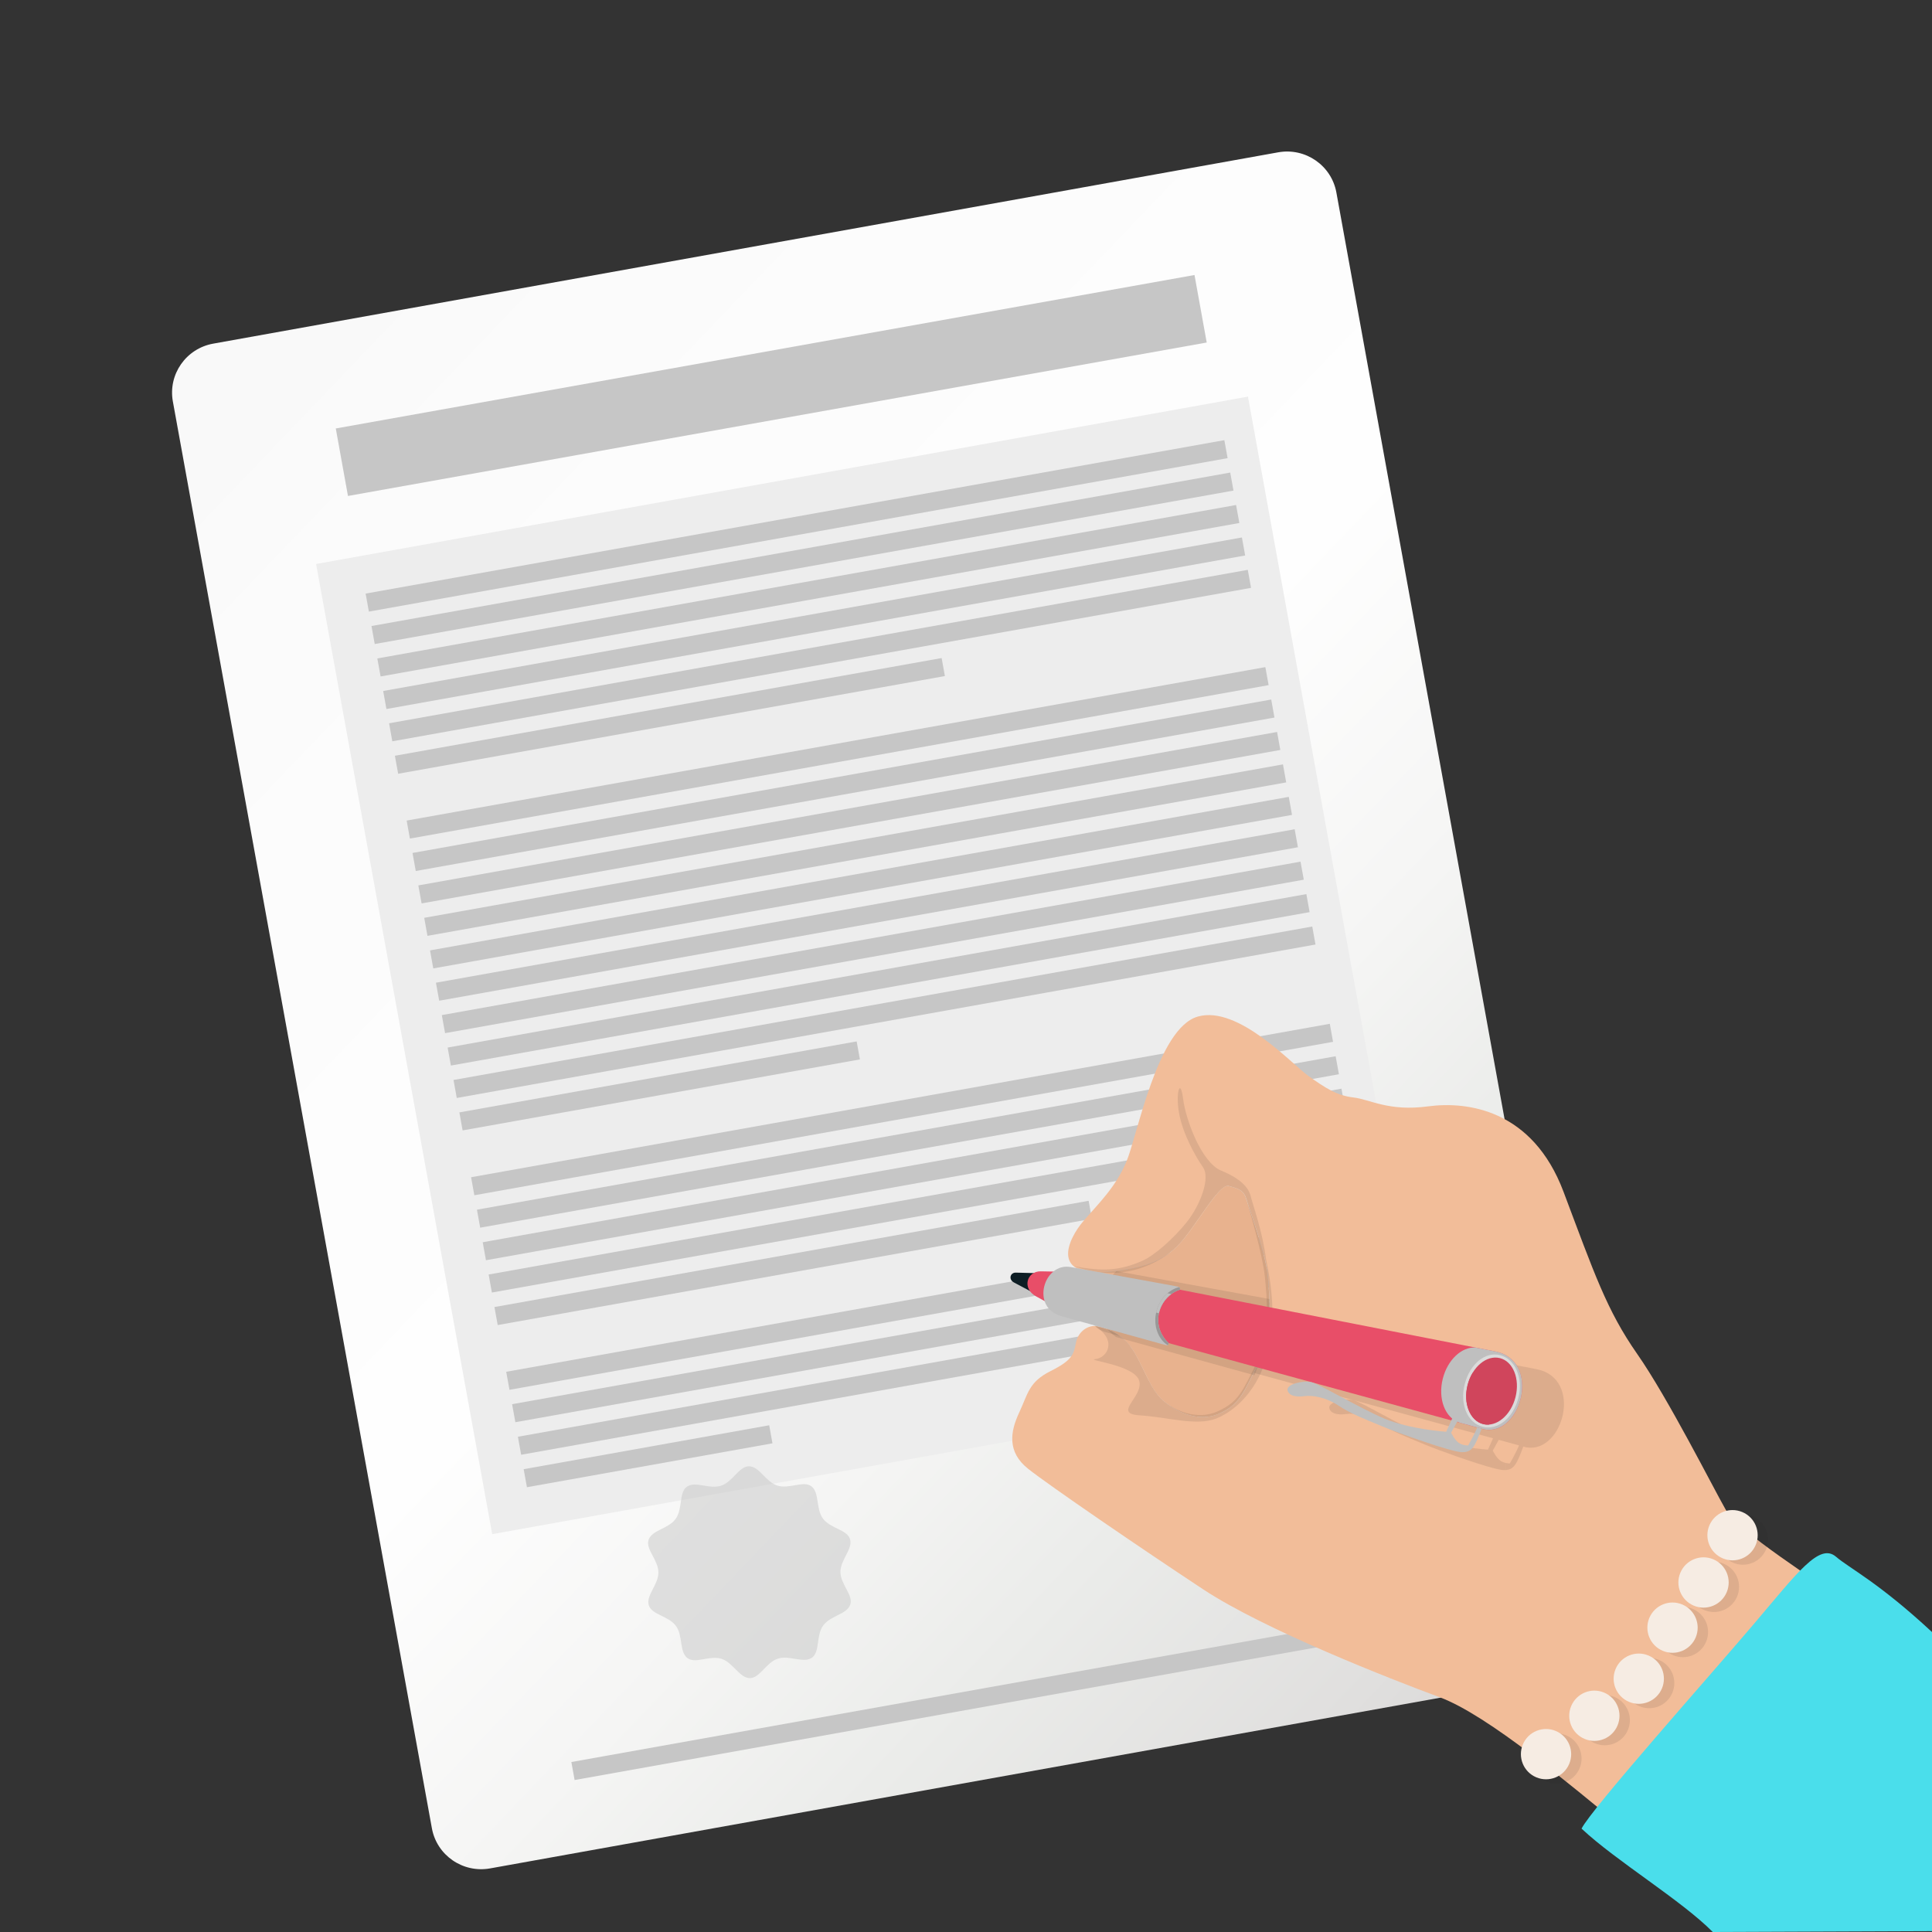 <svg enable-background="new 675 675 150 150" height="150" viewBox="675 675 150 150" width="150" xmlns="http://www.w3.org/2000/svg" xmlns:xlink="http://www.w3.org/1999/xlink"><rect x="675" y="675" width="150" height="150" fill="#333333" stroke="none"/><linearGradient id="a" gradientTransform="matrix(.984 -.178 -.178 -.984 -403.913 718.77)" gradientUnits="userSpaceOnUse" x1="1078.688" x2="1175.34" y1="-176.907" y2="-309.893"><stop offset=".051" stop-color="#f9f9f9"/><stop offset=".124" stop-color="#fbfbfb"/><stop offset=".455" stop-color="#fefefe"/><stop offset=".603" stop-color="#f5f5f4"/><stop offset=".711" stop-color="#ebecea"/><stop offset=".847" stop-color="#e0dfde"/><stop offset="1" stop-color="#cecccc"/></linearGradient><path d="m798.863 800.718c.382 2.099-1.021 4.111-3.133 4.491l-82.684 14.854c-2.112.377-4.135-1.018-4.515-3.119l-20.11-110.774c-.381-2.102 1.023-4.112 3.132-4.49l82.687-14.854c2.111-.378 4.133 1.017 4.516 3.118z" fill="url(#a)"/><path d="m785.564 781.118-72.349 12.994-13.673-75.324 72.349-12.995z" fill="#ededed"/><g fill="#c6c6c6"><path d="m701.07 708.266 66.671-11.914.948 5.241-66.673 11.913z"/><path d="m703.387 721.086 66.671-11.913.253 1.398-66.672 11.913z"/><path d="m703.842 723.604 66.672-11.914.253 1.399-66.673 11.913z"/><path d="m704.296 726.121 66.673-11.913.254 1.397-66.674 11.915z"/><path d="m704.75 728.649 66.672-11.92.252 1.398-66.672 11.921z"/><path d="m705.208 731.156 66.67-11.914.253 1.399-66.671 11.913z"/><path d="m705.66 733.677 42.448-7.586.254 1.398-42.45 7.585z"/><path d="m706.573 738.709 66.669-11.913.254 1.398-66.672 11.913z"/><path d="m707.027 741.224 66.67-11.913.251 1.399-66.668 11.914z"/><path d="m707.48 743.743 66.672-11.913.252 1.397-66.671 11.914z"/><path d="m707.936 746.26 66.673-11.914.252 1.399-66.673 11.914z"/><path d="m708.387 748.789 66.674-11.92.25 1.4-66.672 11.919z"/><path d="m708.846 751.297 66.672-11.914.252 1.398-66.671 11.914z"/><path d="m709.302 753.812 66.67-11.914.253 1.401-66.67 11.914z"/><path d="m709.754 756.332 66.672-11.914.252 1.399-66.671 11.913z"/><path d="m710.211 758.85 66.672-11.915.252 1.397-66.672 11.914z"/><path d="m710.666 761.366 30.845-5.511.253 1.397-30.846 5.513z"/><path d="m711.575 766.4 66.67-11.912.253 1.399-66.67 11.912z"/><path d="m712.029 768.92 66.67-11.914.254 1.398-66.672 11.912z"/><path d="m712.478 771.447 66.673-11.923.253 1.401-66.674 11.919z"/><path d="m712.938 773.953 66.671-11.913.254 1.398-66.673 11.914z"/><path d="m713.389 776.479 46.131-8.249.253 1.399-46.131 8.248z"/><path d="m714.303 781.505 66.67-11.911.252 1.396-66.67 11.915z"/><path d="m714.759 784.021 66.671-11.913.252 1.398-66.669 11.914z"/><path d="m715.209 786.549 66.672-11.92.253 1.398-66.672 11.92z"/><path d="m715.658 789.068 19.063-3.41.253 1.401-19.063 3.408z"/><path d="m719.36 811.803 66.673-11.922.252 1.4-66.672 11.92z"/></g><path d="m759.127 769.791c1.21-1.407 2.49-2.611 3.336-4.622.844-2.013 2.398-10.359 5.539-11.244 3.143-.888 7.296 3.698 8.593 4.619 1.296.917 2.187 1.515 3.485 1.663 1.299.149 2.726 1.105 5.806.69 3.079-.41 8.11.276 10.503 6.624 2.39 6.346 3.355 9.209 5.725 12.602 2.371 3.395 5.867 10.326 6.862 12.075.993 1.747 6.954 5.431 10.354 7.913 3.396 2.484-15.158 19.402-18.663 16.537-3.505-2.863-10.119-8.484-13.897-9.877-3.775-1.395-13.572-5.225-18.34-8.365-4.77-3.145-12-8.089-13.615-9.375-1.615-1.291-1.393-2.843-.695-4.338.699-1.488.74-2.393 2.462-3.25 1.723-.859 1.783-1.333 1.954-2.197.172-.867.944-1.412 1.685-1.277.735.137 2.048.6 2.901 2.1.849 1.5 1.242 2.82 2.145 3.633.902.811 2.677 1.794 4.362 1.064 1.686-.727 1.976-1.771 3.071-3.924 1.097-2.154.895-5.229.725-6.891-.171-1.659-1.42-5.023-1.629-5.785-.213-.759-.605-.869-1.393-1.086-.787-.216-2.507 3.168-3.981 4.658-1.474 1.488-3.31 1.752-5.067 1.969-4.921.605-3.452-2.498-2.228-3.916z" fill="#f2bd99"/><path d="m791.919 789.133c.646-.049.868-.523 1.351-1.822l.23.062c2.872.501 4.453-5.355.803-6.068l-2.383-.467v6.104l1.016.276c-.221.557-.709 1.4-.709 1.4s-.135.003-.307-.033zm-1.009-.156c.346.089.615.146.774.156.083.004.161.004.234 0v-.547c-.138-.031-.306-.088-.448-.191-.281-.212-.512-.656-.562-.755zm1.009-8.141-1.009-.196v6.026l.014.001-.014.02v.917l.453-.815.556.151zm-6.407 6.273.013.006c1.14.476 3.927 1.474 5.386 1.861v-1.337l-.006-.019.006-.016v-.916l-.387.861s-2.818-.182-4.816-1.031c-.064-.027-.13-.057-.195-.088v.679zm5.398-6.468v6.025l-5.398-1.477v-5.605zm-30.166-2.239c.273.09 10.426 2.865 19.357 5.311-.666-.184-1.961.152-1.898.584.061.432.618.586 1.297.49.678-.096 1.736.113 2.664.734.922.617 1.951 1.002 3.348 1.586v-.676c-1.988-.877-4.764-2.545-5.408-2.723l5.408 1.479v-5.605l-23.819-4.665c-1.945-.378-3.044 2.798-.949 3.485z" fill="#1d1d1b" opacity=".1"/><path d="m765.598 779.709c-.096 0-.192-.026-.324-.064l-.701-.229c-.74-.706-1.029-1.707-.794-2.742.234-1.027.957-1.879 1.841-2.172l.064-.021.594.107c.269.049.676.123.593.586l-.025.156-.152.051c-.72.237-1.276.854-1.448 1.613-.171.756.075 1.52.679 2.098l.104.1-.029.142c-.068.326-.282.375-.402.375zm-.703-.719.306.085c-.479-.647-.651-1.424-.476-2.198.174-.766.666-1.416 1.328-1.791l-.326-.059c-.684.254-1.24.937-1.428 1.764-.19.829.029 1.625.596 2.199z"/><path d="m759.023 773.645 1.873 4.51c.716.264 1.592.809 2.219 1.914.85 1.498 1.242 2.82 2.145 3.633.902.811 2.68 1.794 4.363 1.064 1.685-.727 1.975-1.771 3.072-3.924 1.096-2.154.894-5.229.723-6.891-.17-1.659-1.419-5.024-1.631-5.783-.211-.762-.602-.873-1.389-1.088-.787-.216-2.508 3.168-3.983 4.658-1.471 1.486-3.31 1.75-5.065 1.969-1.04.129-1.794.09-2.327-.062z" fill="#e8b28e"/><path d="m760.055 777.992c1.159.137 2.332.792 3.062 2.076.729 1.284 1.242 2.82 2.145 3.633.902.811 2.689 1.613 4.305.863 1.619-.746 1.877-1.539 2.971-3.693 1.096-2.154.834-5.133.66-6.798-.172-1.659-1.198-5.148-1.41-5.907-.211-.76-.604-.871-1.391-1.086-.787-.217-2.637 3.296-3.981 4.658-1.347 1.357-4.345 2.938-8.03 1.566 2.271.436 3.584.336 5.307-.417.901-.391 2.422-1.711 3.469-3.031 1.042-1.325 1.82-3.393 1.24-4.226-.576-.832-1.572-2.583-1.861-4.207-.289-1.621.104-2.789.314-1.122.208 1.669 1.447 4.968 2.961 5.587s2.127 1.325 2.285 1.972c.155.646.921 2.741 1.195 4.896 1.935 8.793-2.279 11.756-3.851 12.372-1.573.616-3.759-.104-5.948-.239-2.188-.137.338-1.451-.057-2.703-.391-1.249-4.275-1.584-3.378-1.672.896-.09 1.702-1.446-.007-2.522z" fill="#1d1d1b" opacity=".1"/><path d="m764.834 773.481c.617.136 1.469.683 2.133.899s1.49.241 2.547-1.326c1.061-1.564 1.865-2.715 2.059-3.04.197-.325-1.072-.366-1.678-.669-.606-.306-1.628 1.129-2.206 1.831-.576.7-1.698 1.867-2.855 2.305z" fill="#e8b28e"/><path d="m770.305 768.738c.734.34 1.521.867 1.324.33-.195-.535-1.039-1.351-1.324-.33z" fill="#e8b28e"/><path d="m769.426 774.887c.705.197 2.408.633 2.921.773.515.143.074-2.098.009-2.977-.064-.879-.639-1.792-1.124-.552-.486 1.243-1.341 1.959-1.806 2.756z" fill="#e8b28e"/><path d="m764.894 779.586c.677.047 1.315.322 1.096 1.264-.217.943-.849 1.808-1.208 1.925-.476-.587-1.135-1.577.112-3.189z" fill="#e8b28e"/><path d="m761.641 778.805 10.759 2.971c.706-1.812 1.091-3.792 1.169-5.92l-11.895-2.165c0-.002-3.096 2.823-.033 5.114z" fill="#1d1d1b" opacity=".1"/><path d="m757.502 777.013c.49.161 32.756 8.972 32.756 8.972 2.873.5 4.454-5.354.803-6.066l-32.611-6.384c-1.945-.383-3.044 2.791-.948 3.478z" fill="#e84e68"/><path d="m753.721 774.57 1.63.866c.945.501 1.465-1.557.464-1.579l-1.947-.051c-.43-.012-.595.527-.147.764z" fill="#0d1d24"/><path d="m755.438 775.648 1.887 1.035c2.373 1.307 3.524-2.879.993-2.93l-2.505-.047c-1.093-.02-1.495 1.327-.375 1.942z" fill="#e84e68"/><path d="m788.199 785.268c.069-.127-.323-.428-.455-.129l-.462 1.023s-2.819-.181-4.816-1.032c-1.999-.851-4.94-2.624-5.606-2.807s-1.962.151-1.9.585c.062.432.622.586 1.299.49.676-.097 1.736.113 2.665.734.927.622 1.954 1.004 3.358 1.595 1.405.585 5.322 1.967 6.16 2.015.836.047 1.049-.377 1.587-1.821l-.336-.094c-.22.556-.706 1.398-.706 1.398s-.439.015-.756-.222c-.318-.238-.566-.773-.566-.773z" fill="#bfbfbf"/><path d="m757.402 777.188 7.922 2.196c.287.081.37.108.412-.102-1.519-1.452-.729-3.627.871-4.153.032-.188-.059-.221-.381-.281l-8.088-1.474c-2.107-.387-3.155 3.144-.736 3.814z" fill="#bfbfbf"/><path d="m788.309 785.451 1.949.531c2.873.5 4.454-5.354.803-6.066l-1.52-.295c-1.07-.051-2.156.959-2.523 2.42-.394 1.553.176 3.041 1.27 3.397z" fill="#bfbfbf"/><path d="m791.457 780.212c1.15.288 1.833 1.729 1.434 3.312-.403 1.585-1.622 2.542-2.771 2.254-1.156-.289-1.804-1.709-1.405-3.294.4-1.584 1.59-2.56 2.742-2.272z" fill="#dbdbdb"/><path d="m790.157 785.564c-1.026-.256-1.573-1.609-1.215-3.024.356-1.415 1.478-2.354 2.507-2.097 1.029.256 1.572 1.609 1.215 3.023-.355 1.417-1.478 2.356-2.507 2.098z" fill="#d0455c"/><path d="m790.624 785.604c-.153.014-.312.003-.467-.036-1.028-.256-1.573-1.612-1.215-3.024.087-.348.222-.67.39-.949.154-.014.311-.002.465.038 1.03.257 1.572 1.612 1.219 3.024-.088.349-.224.667-.392.947z" fill="#d0455c"/><path d="m765.654 779.432c.043-.02.065-.063.084-.149-1.519-1.452-.73-3.627.869-4.153.02-.098 0-.154-.068-.195-.758.177-1.508.902-1.756 1.89-.28 1.097.155 2.172.871 2.607z" fill="#999797"/><path d="m765.945 775.469-.302-.062c-.394.344-.718.834-.862 1.417-.01.025-.016.056-.02.083l.215.051c.133-.595.481-1.13.969-1.489z" fill="#bfbfbf"/><path d="m793.855 811.088c-.901-1.422 8.649-15.306 15.119-18.89" fill="#f2bd99"/><path d="m825 801.711c-4.174-3.872-6.377-4.928-7.455-5.848-1.29-1.107-3.006 1.255-6.379 5.226-3.371 3.972-12.636 14.372-13.374 15.885 2.693 2.524 7.74 5.554 10.187 8.026l17.021-.068z" fill="#4adeeb"/><g fill="#1d1d1b" opacity=".1"><path d="m811.08 792.734c.991.418 1.459 1.562 1.039 2.555-.418.996-1.563 1.461-2.555 1.043-.996-.418-1.461-1.564-1.043-2.558.42-.993 1.565-1.46 2.559-1.04z"/><path d="m808.826 796.404c.994.418 1.461 1.563 1.041 2.557-.418.994-1.562 1.459-2.557 1.041-.994-.42-1.461-1.563-1.041-2.557.419-.992 1.565-1.461 2.557-1.041z"/><path d="m806.42 799.912c.994.418 1.46 1.562 1.041 2.557-.418.993-1.563 1.458-2.557 1.042-.994-.419-1.459-1.563-1.042-2.558.419-.994 1.566-1.459 2.558-1.041z"/><path d="m803.8 803.875c.993.418 1.46 1.562 1.04 2.557-.418.992-1.562 1.459-2.557 1.04-.993-.417-1.458-1.562-1.041-2.556.42-.994 1.565-1.46 2.558-1.041z"/><path d="m800.35 806.752c.993.42 1.46 1.564 1.042 2.559-.419.992-1.563 1.457-2.556 1.039-.993-.419-1.459-1.562-1.041-2.555.418-.994 1.562-1.46 2.555-1.043z"/><path d="m796.598 809.732c.994.419 1.459 1.564 1.041 2.557-.418.994-1.562 1.459-2.557 1.041-.993-.42-1.459-1.563-1.04-2.557.419-.992 1.562-1.459 2.556-1.041z"/></g><g fill="#f6ece3"><path d="m810.271 792.395c.995.418 1.46 1.562 1.042 2.555-.419.994-1.562 1.461-2.557 1.041-.993-.418-1.46-1.563-1.041-2.557.418-.993 1.563-1.457 2.556-1.039z"/><path d="m808.021 796.064c.993.418 1.459 1.562 1.04 2.556-.418.995-1.562 1.462-2.557 1.042-.993-.42-1.459-1.563-1.041-2.557.419-.994 1.564-1.46 2.558-1.041z"/><path d="m805.612 799.572c.993.417 1.46 1.562 1.042 2.557-.419.993-1.564 1.46-2.558 1.041-.993-.418-1.459-1.564-1.042-2.558.421-.993 1.565-1.458 2.558-1.04z"/><path d="m802.992 803.536c.992.417 1.459 1.562 1.04 2.556-.419.992-1.562 1.458-2.556 1.04-.994-.419-1.458-1.563-1.04-2.556.418-.992 1.562-1.459 2.556-1.04z"/><path d="m799.543 806.413c.994.417 1.458 1.562 1.041 2.556-.418.994-1.564 1.459-2.556 1.04-.993-.418-1.458-1.562-1.04-2.554.419-.994 1.561-1.461 2.555-1.042z"/><path d="m795.791 809.393c.993.42 1.46 1.562 1.041 2.558-.418.993-1.562 1.458-2.556 1.04-.993-.419-1.458-1.562-1.041-2.557.418-.994 1.564-1.458 2.556-1.041z"/></g><path d="m740.251 797.061c-.016-.964.994-1.797.741-2.574-.237-.73-1.516-.811-2.092-1.578-.58-.771-.254-2.039-.913-2.52-.622-.451-1.704.236-2.622-.045-.921-.285-1.404-1.502-2.218-1.502-.771 0-1.24 1.191-2.149 1.502-.912.312-2.017-.391-2.677.091-.624.452-.302 1.692-.854 2.478-.555.79-1.862.873-2.114 1.645-.237.734.751 1.55.765 2.51.017.965-.994 1.8-.741 2.576.237.73 1.515.809 2.092 1.578.579.77.252 2.039.913 2.518.622.451 1.704-.234 2.621.046.922.284 1.403 1.502 2.22 1.502.769 0 1.239-1.194 2.147-1.503.912-.314 2.017.391 2.677-.088.622-.454.302-1.693.854-2.48.555-.789 1.862-.871 2.115-1.645.238-.736-.75-1.55-.765-2.511z" fill="#c6c6c6" opacity=".5"/></svg>